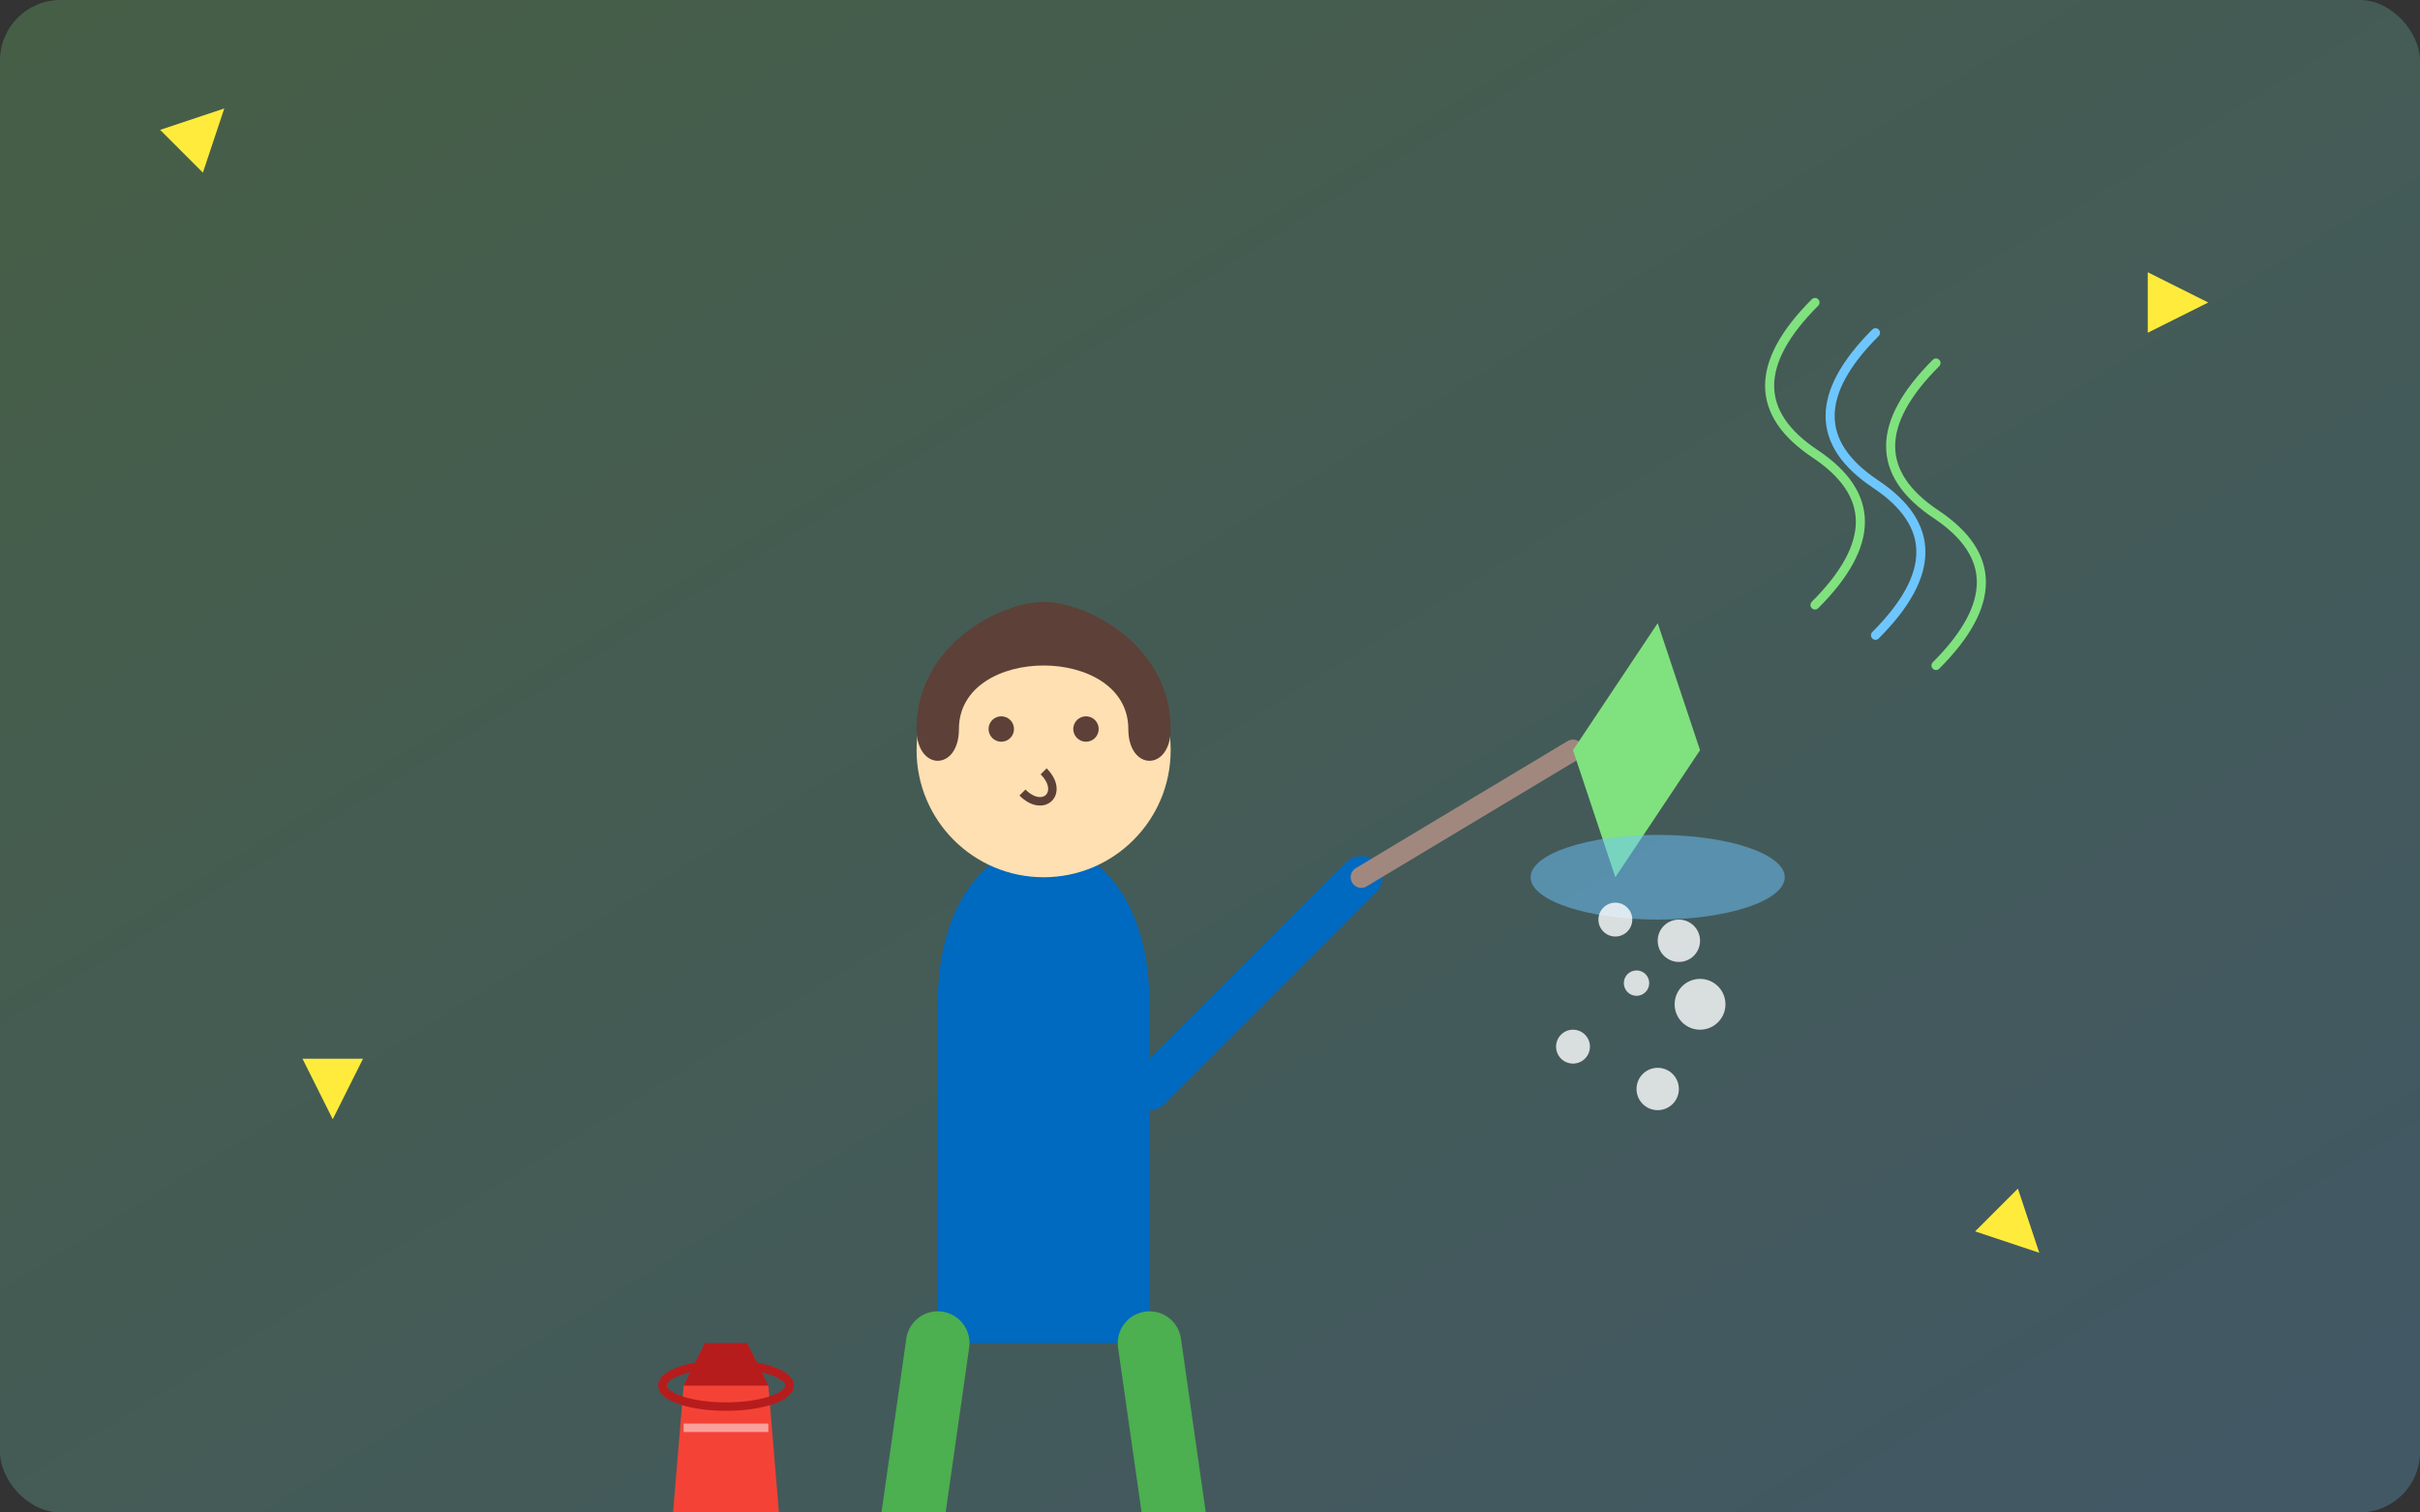 <svg xmlns="http://www.w3.org/2000/svg" viewBox="0 0 800 500" width="800" height="500">
  <rect x="0" y="0" width="800" height="500" fill="#333333" stroke="none"/>
  <!-- Background -->
  <linearGradient id="bg-gradient" x1="0%" y1="0%" x2="100%" y2="100%">
    <stop offset="0%" stop-color="#80e27e" />
    <stop offset="100%" stop-color="#6ec6ff" />
  </linearGradient>
  <rect x="0" y="0" width="800" height="500" rx="20" fill="url(#bg-gradient)" opacity="0.25" />

  <!-- Cleaning scene illustration -->
  <g transform="translate(100, 80) scale(1.4)">
    <!-- Person cleaning -->
    <g>
      <!-- Body -->
      <path d="M200,180 C200,130 150,130 150,180 L150,260 L200,260 Z" fill="#0069c0" />
      
      <!-- Head -->
      <circle cx="175" cy="120" r="30" fill="#ffe0b2" />
      
      <!-- Hair -->
      <path d="M145,115 C145,95 165,85 175,85 C185,85 205,95 205,115 C205,125 195,125 195,115 C195,105 185,100 175,100 C165,100 155,105 155,115 C155,125 145,125 145,115 Z" fill="#5d4037" />
      
      <!-- Face -->
      <circle cx="165" cy="115" r="3" fill="#5d4037" /> <!-- Left eye -->
      <circle cx="185" cy="115" r="3" fill="#5d4037" /> <!-- Right eye -->
      <path d="M170,130 C175,135 180,130 175,125" fill="none" stroke="#5d4037" stroke-width="2" /> <!-- Smile -->
      
      <!-- Arms and mop -->
      <path d="M200,200 L250,150" fill="none" stroke="#0069c0" stroke-width="10" stroke-linecap="round" />
      <path d="M250,150 L300,120" fill="none" stroke="#a1887f" stroke-width="5" stroke-linecap="round" />
      <path d="M300,120 L320,90 L330,120 L310,150" fill="#80e27e" />
      
      <!-- Water/cleaning effects -->
      <ellipse cx="320" cy="150" rx="30" ry="10" fill="#6ec6ff" opacity="0.5" />
      
      <!-- Legs -->
      <path d="M150,260 L140,330" fill="none" stroke="#4caf50" stroke-width="15" stroke-linecap="round" />
      <path d="M200,260 L210,330" fill="none" stroke="#4caf50" stroke-width="15" stroke-linecap="round" />
      
      <!-- Feet -->
      <ellipse cx="135" cy="335" rx="15" ry="7" fill="#5d4037" />
      <ellipse cx="215" cy="335" rx="15" ry="7" fill="#5d4037" />
    </g>
    
    <!-- Floor and bubbles -->
    <rect x="50" y="340" width="350" height="10" rx="5" fill="#a1887f" />
    
    <!-- Cleaning bubbles -->
    <circle cx="310" cy="160" r="4" fill="#ffffff" opacity="0.8" />
    <circle cx="325" cy="165" r="5" fill="#ffffff" opacity="0.8" />
    <circle cx="315" cy="175" r="3" fill="#ffffff" opacity="0.8" />
    <circle cx="330" cy="180" r="6" fill="#ffffff" opacity="0.8" />
    <circle cx="300" cy="190" r="4" fill="#ffffff" opacity="0.8" />
    <circle cx="320" cy="200" r="5" fill="#ffffff" opacity="0.8" />
    
    <!-- Bucket -->
    <path d="M90,270 L110,270 L115,330 L85,330 Z" fill="#f44336" />
    <path d="M90,270 L110,270 L105,260 L95,260 Z" fill="#b71c1c" />
    <path d="M90,280 L110,280" fill="none" stroke="#ffffff" stroke-width="2" opacity="0.5" />
    <ellipse cx="100" cy="270" rx="15" ry="5" fill="none" stroke="#b71c1c" stroke-width="2" />
  </g>
  
  <!-- Sparkle effects -->
  <g>
    <path d="M50,50 L70,50 L60,30 Z" fill="#ffeb3b" transform="rotate(45, 60, 50)" />
    <path d="M700,100 L720,100 L710,80 Z" fill="#ffeb3b" transform="rotate(90, 710, 100)" />
    <path d="M650,400 L670,400 L660,380 Z" fill="#ffeb3b" transform="rotate(135, 660, 400)" />
    <path d="M100,350 L120,350 L110,330 Z" fill="#ffeb3b" transform="rotate(180, 110, 350)" />
  </g>
  
  <!-- Fresh scent swirls -->
  <path d="M600,200 Q630,170 600,150 Q570,130 600,100" fill="none" stroke="#80e27e" stroke-width="3" stroke-linecap="round" />
  <path d="M620,210 Q650,180 620,160 Q590,140 620,110" fill="none" stroke="#6ec6ff" stroke-width="3" stroke-linecap="round" />
  <path d="M640,220 Q670,190 640,170 Q610,150 640,120" fill="none" stroke="#80e27e" stroke-width="3" stroke-linecap="round" />
</svg>
